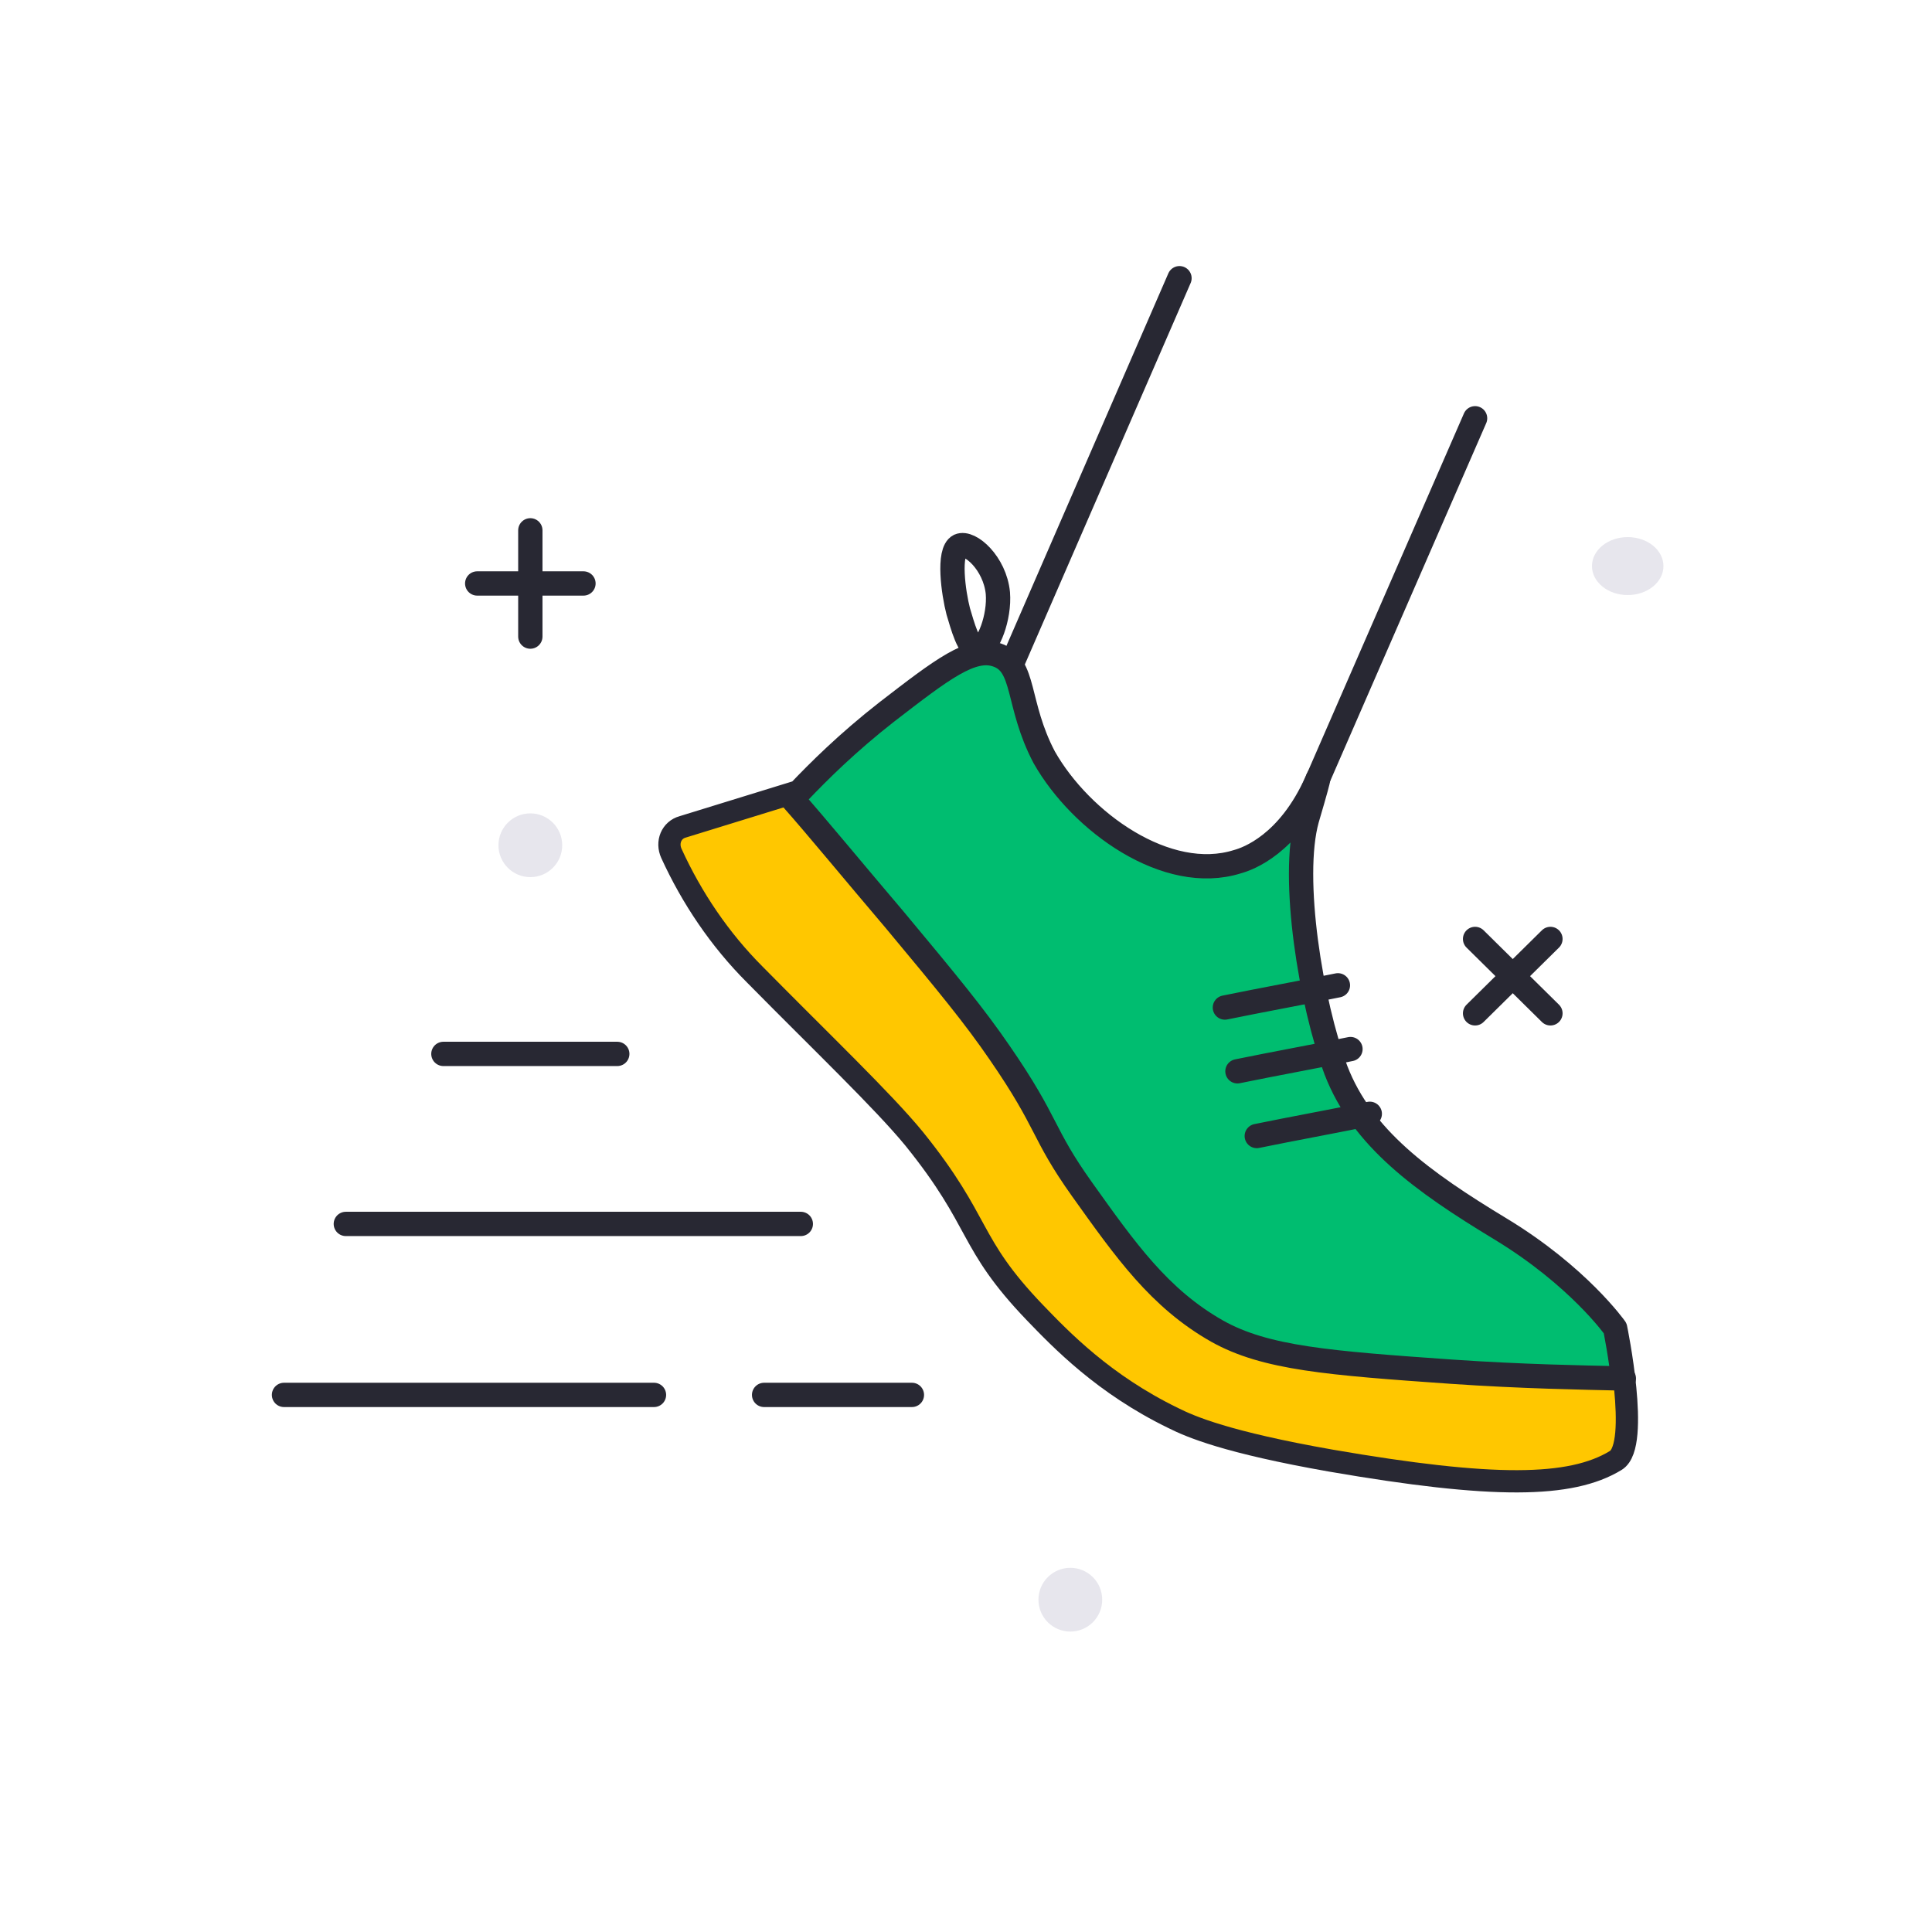 <?xml version="1.0" encoding="utf-8"?>
<!-- Generator: Adobe Illustrator 25.4.1, SVG Export Plug-In . SVG Version: 6.00 Build 0)  -->
<svg version="1.1" id="Layer_1" xmlns="http://www.w3.org/2000/svg" xmlns:xlink="http://www.w3.org/1999/xlink" x="0px" y="0px"
	 width="200px" height="200px" viewBox="0 0 200 200" style="enable-background:new 0 0 200 200;" xml:space="preserve">
<style type="text/css">
	.st0{fill:#00BD70;stroke:#282833;stroke-width:2.516;stroke-linecap:round;stroke-linejoin:round;stroke-miterlimit:10;}
	.st1{fill:#FFC700;}
	.st2{fill:#E7E6ED;}
	.st3{fill:none;stroke:#282833;stroke-width:2.516;stroke-linecap:round;stroke-miterlimit:10;}
	.st4{fill:none;stroke:#282833;stroke-width:2.516;stroke-linecap:round;stroke-linejoin:round;stroke-miterlimit:10;}
	.st5{fill:none;stroke:#282833;stroke-width:2.093;stroke-linecap:round;stroke-linejoin:round;stroke-miterlimit:10;}
</style>
<path class="st0" d="M103.2,67.8c-2.6-0.9-5.7,1.5-11.4,5.9c-4.1,3.2-7.1,6.2-9.1,8.3l-12,3.7c-1.1,0.3-1.6,1.5-1.1,2.6
	c2.1,4.6,5,8.9,8.6,12.5c6.9,7,13.3,13.1,16.5,17c7.1,8.8,5.5,10.7,12.5,18c2.7,2.8,7.1,7.4,14.3,10.9c1.8,0.9,5.5,2.5,16.3,4.4
	c16.8,2.9,24.8,2.8,29.4,0c2.5-1.5,0-13.6,0-13.6s-3.8-5.4-11.9-10.3c-8.1-4.9-14.3-9.4-17-16.4c-2.6-7-4.7-19.9-3-26
	c1.8-6.1,1-3.9,1-3.9c-2.9,6.5-7.1,8-8.2,8.3c-7.3,2.3-16.2-4.1-20-10.8C105.2,72.9,106.2,68.8,103.2,67.8z"/>
<path class="st1" d="M81.4,82.4c0,0-10.5,1.7-11,4.1c-0.5,2.3-0.3,4.6,1.3,6.5s14.3,15.5,17.6,18.9c3.3,3.4,8.5,8.3,9.5,10.8
	s10.6,16.4,14.3,18.6s10.7,7.2,19.7,8.8s25.8,4.1,30,2.6s6.2-1.5,5.8-4.7s-0.9-5-3.4-5.1s-26.8-2.3-26.8-2.3S122,137.9,116,130
	s-7.6-16.7-14.1-23.9s-18.8-22.4-19.7-23C81.4,82.4,81.4,82.4,81.4,82.4z"/>
<circle class="st2" cx="54.9" cy="87.5" r="3.3"/>
<ellipse class="st2" cx="168.5" cy="58.6" rx="3.7" ry="3"/>
<circle class="st2" cx="110.8" cy="165.6" r="3.3"/>
<g>
	<line class="st3" x1="60.4" y1="60.4" x2="49.4" y2="60.4"/>
	<line class="st3" x1="54.9" y1="54.9" x2="54.9" y2="65.9"/>
</g>
<g>
	<line class="st3" x1="160.5" y1="97.2" x2="152.7" y2="104.9"/>
	<line class="st3" x1="152.7" y1="97.2" x2="160.5" y2="104.9"/>
</g>
<path class="st4" d="M82,82.7c2.4,2.7,6.6,7.8,10.6,12.5c5.5,6.6,8.3,10,10.9,13.8c5.1,7.4,4.3,8.2,8.5,14.1c4.5,6.3,8,11.3,14,14.7
	c5,2.8,11.5,3.3,24.3,4.2c7.3,0.5,13.4,0.6,17.8,0.7"/>
<path class="st4" d="M101.3,67.2c1-0.2,2.2-3.3,2-5.8c-0.3-3.1-2.9-5.4-4-4.9c-1.2,0.6-0.6,4.9-0.1,6.8
	C99.6,64.6,100.3,67.4,101.3,67.2z"/>
<path class="st4" d="M126.8,104.3c3.9-0.8,7.8-1.5,11.7-2.3"/>
<path class="st4" d="M128.1,110.9c3.9-0.8,7.8-1.5,11.7-2.3"/>
<path class="st4" d="M130.1,117.6c3.9-0.8,7.8-1.5,11.7-2.3"/>
<line class="st4" x1="63.9" y1="109.1" x2="45.9" y2="109.1"/>
<line class="st4" x1="82.9" y1="126.7" x2="35.8" y2="126.7"/>
<line class="st4" x1="67.7" y1="144.4" x2="29.4" y2="144.4"/>
<line class="st4" x1="94.4" y1="144.4" x2="79.1" y2="144.4"/>
<path class="st5" d="M103.2,67.8c-2.6-0.9-5.7,1.5-11.4,5.9c-4.1,3.2-7.1,6.2-9.1,8.3l-12,3.7c-1.1,0.3-1.6,1.5-1.1,2.6
	c2.1,4.6,5,8.9,8.6,12.5c6.9,7,13.3,13.1,16.5,17c7.1,8.8,5.5,10.7,12.5,18c2.7,2.8,7.1,7.4,14.3,10.9c1.8,0.9,5.5,2.5,16.3,4.4
	c16.8,2.9,24.8,2.8,29.4,0c2.5-1.5,0-13.6,0-13.6s-3.8-5.4-11.9-10.3c-8.1-4.9-14.3-9.4-17-16.4c-2.6-7-4.7-19.9-3-26
	c1.8-6.1,1-3.9,1-3.9c-2.9,6.5-7.1,8-8.2,8.3c-7.3,2.3-16.2-4.1-20-10.8C105.2,72.9,106.2,68.8,103.2,67.8z"/>
<line class="st4" x1="104.8" y1="68.6" x2="122.1" y2="28.8"/>
<line class="st4" x1="135.7" y1="82.3" x2="152.7" y2="43.3"/>
</svg>

